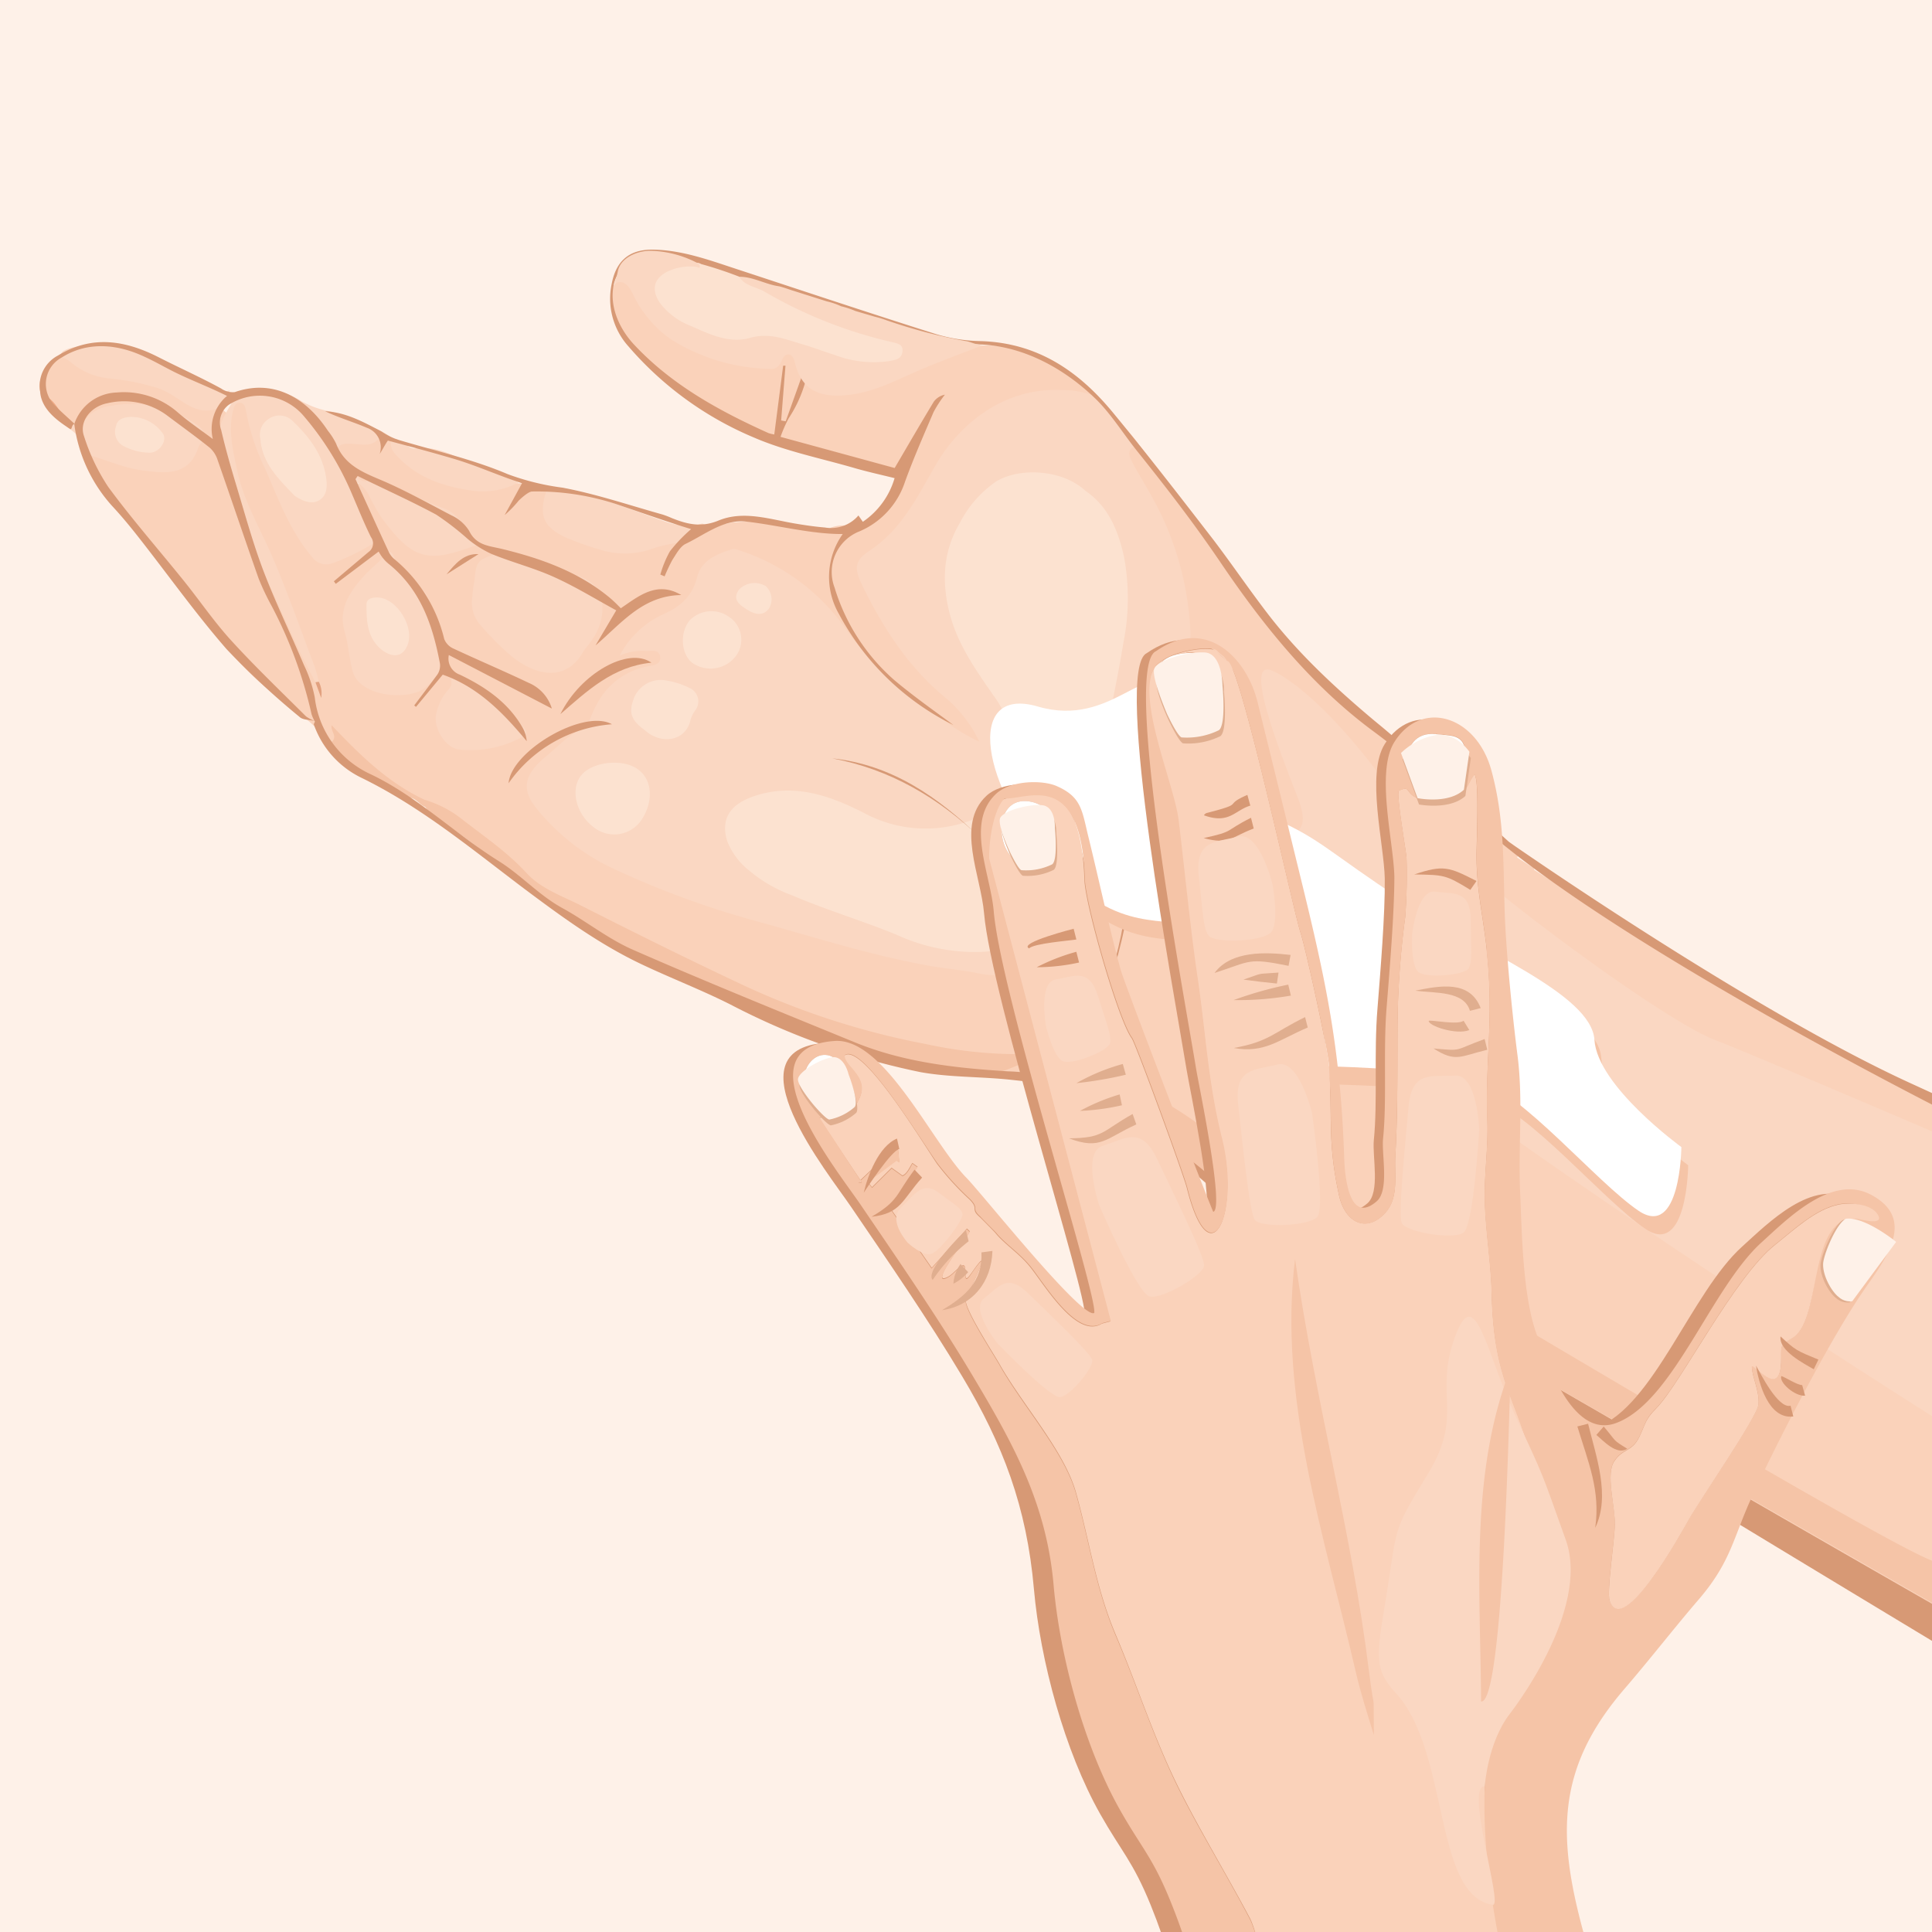 <svg id="Слой_1" data-name="Слой 1" xmlns="http://www.w3.org/2000/svg" xmlns:xlink="http://www.w3.org/1999/xlink" viewBox="0 0 250 250"><defs><style>.cls-1{fill:none;}.cls-14,.cls-2{fill:#fef1e8;}.cls-3{clip-path:url(#clip-path);}.cls-4{fill:#fad2ba;}.cls-10,.cls-11,.cls-12,.cls-13,.cls-14,.cls-4,.cls-5,.cls-6,.cls-7,.cls-8,.cls-9{fill-rule:evenodd;}.cls-5{fill:#fad7c2;}.cls-6{fill:#f5c4a7;}.cls-7{fill:#eea984;}.cls-8{fill:#e2a17f;}.cls-9{fill:#fce2d0;}.cls-10{fill:#d79975;}.cls-11{fill:#fff;}.cls-12{fill:#fffffe;}.cls-13{fill:#e0ae8f;}</style><clipPath id="clip-path"><rect class="cls-1" width="250" height="250"/></clipPath></defs><title>Молочко от комаров, 35 мл - 21029-2</title><rect class="cls-2" width="250" height="250"/><g class="cls-3"><path class="cls-4" d="M158.84,149.12a58.74,58.74,0,0,0-11.09-7.73,19.93,19.93,0,0,0-5.62-1.84c-1-.22-1.7.61-2.56.93-.5.19-1.13-.34-1.61-.32a56.76,56.76,0,0,1-8.51-1.09c-.43-.7.22-.82.6-1,.85-.45,1.79-.71,2.9-1.25a64.26,64.26,0,0,1-10.73-.91,93.73,93.73,0,0,1-23.17-6.72c-9.74-4.17-19.18-9-28.53-14a25.35,25.35,0,0,1-4.58-3.72c-3.42-3-6.85-6-11.22-7.66-4.48-2-7.83-5.4-11.25-8.6-.06.25.41,1.12-.71.91a31.89,31.89,0,0,0-5.59-5A43.28,43.28,0,0,1,27,80.87a19,19,0,0,1-3-4.14c-.93-1.28-2-2.45-2.9-3.74v0c-2.54-2.57-4-6-6.59-8.48a9.73,9.73,0,0,1-3.08-4.72c-.07-.29-.23-.57-.11-.88.56-.64,1.13-.16,1.66,0a24.46,24.46,0,0,0,8,1.72,4.91,4.91,0,0,0,4.92-4c.12-.66-.27-1-.73-1.37-3.44-2.61-7.32-2.92-11.4-2.23a4.94,4.94,0,0,0-2.11,1.14,2.68,2.68,0,0,1-2.79.72,1,1,0,0,1-.32-.32c-1.18-.93-1.74-2.42-3-3.28a2.19,2.19,0,0,1,0-2.68,7.87,7.87,0,0,1,2-2.59l0,0A3.58,3.58,0,0,1,8,46a1.77,1.77,0,0,1,1.25.49,10.4,10.4,0,0,0,5.85,2.26,37.34,37.34,0,0,1,8,1.84c1.75.6,6.78,2.41,6.36,3.31a4.45,4.45,0,0,0-.16,3.8c1.07,2.59,1.31,5.38,2.11,8,.37,1.2.71,2.4,1.18,3.58,2.38,6,5.37,11.77,8,17.67a6.77,6.77,0,0,1,.36,1.16,8.9,8.9,0,0,1,.47,1.36A6.63,6.63,0,0,0,41,88.14,182.48,182.48,0,0,0,34.33,71c-1.58-3.63-3.43-7.11-4.24-11-.25-1.25-.41-2.51-.54-3.77a7.89,7.89,0,0,1,.22-2.86c.19-.71.4-1.48,1.27-1.49s1.06.75,1.18,1.39A39.12,39.12,0,0,0,35.29,62c1.46,3.27,2.72,6.67,5.11,9.46a2.35,2.35,0,0,0,2.91.88,25.86,25.86,0,0,0,4.11-2c.73-.41.84-.86.39-1.6a12.44,12.44,0,0,1-1.76-5c-.06-.45-.1-1,.38-1.22s.92.23,1.23.63a9.49,9.49,0,0,1,.92,1.57,18,18,0,0,0,3.06,4.33,6.94,6.94,0,0,0,8.88,1.43c.77-.41.33-.69.09-1.16-1.43-2.7-4.08-3.63-6.67-4.63a19.71,19.71,0,0,1-4.3-1.91.87.87,0,0,0-.7-.24c-2.39.61-3.53-1.36-5.06-2.48a1.67,1.67,0,0,1-.55-1.93A1.57,1.57,0,0,1,45,57.07a8.22,8.22,0,0,0,4.14-.64,1.25,1.25,0,0,1,1.59.57A5.61,5.61,0,0,0,53,60c3.91,2.66,8.1,4,12.85,2.7a3.39,3.39,0,0,1,1.34-.16l.7,0a10,10,0,0,0,2.84.79c.46.58.08,1.17,0,1.75-.25,1.88.28,3.06,2,3.8,3,1.29,6,2.74,9.47,2.22,2.26-.34,8.34-3.66,8.8-3.31a1.69,1.69,0,0,0,1.8.18l1.28-.22a3.91,3.91,0,0,1,1.22-.17c2.83-.34,5.55.32,8.26.94.29.07.59.12.88.17,1,0,2.09.63,3-.39A4.84,4.84,0,0,1,109.5,68a4.13,4.13,0,0,0,1.74-.23l.39-.07c1-.13,1.11-1.3,2-1.56h0A6.23,6.23,0,0,0,116,63.54c.52-1.26.26-1.9-1-2.2-.57-.14-.93-.61-1.49-.69C109,59.17,104.38,58.1,100,56.36c-.51-.2-1-.33-1.56-.49s-.82-.7-1.4-.71A7.35,7.35,0,0,1,94.51,54c-.59,0-.84-.68-1.42-.7h0C92,53.08,91.48,52,90.44,51.69l-.06-.09-.11,0a14.4,14.4,0,0,1-3.91-2.94l-.42-.32c-1.3-1.48-3.3-2.2-4.33-4-1.7-1.63-3.36-5.37-2.15-7.48.92-1.22,2-.19,2.44.55a23.06,23.06,0,0,0,3.8,5.09,12.39,12.39,0,0,0,3.52,2.33,25.77,25.77,0,0,0,10.1,2.52,1.59,1.59,0,0,0,1.51-.76c1.09-1.44,1.63-1.35,2.39.32.08.18,0,0,0,.14,1,3.19,2.93,4,6.4,3.69s6.52-2.1,9.7-3.39a37.13,37.13,0,0,1,7.73-2.64,14.67,14.67,0,0,1,4.88.6,11.66,11.66,0,0,1,1.83.64A16.93,16.93,0,0,0,137,47.2c1.28.83,5.39,4.87,4.87,4.67-6.53-2.58-12.48-.19-17.23,4.34a20.87,20.87,0,0,0-4.89,7.08A18.59,18.59,0,0,1,113.48,71c-2.51,1.9-2.62,2.55-1.2,5.38,2.62,5.2,5.79,10,10.39,13.7a19.83,19.83,0,0,1,3.87,4.86c.24.36.6.84.19,1.23s-.75,0-1.1-.22a85.75,85.75,0,0,1-7.43-5.25c-4.67-3.26-7.91-7.81-11.56-12a24.74,24.74,0,0,0-11-6.86,4.23,4.23,0,0,0-4.82,2.61c-1,3.08-3,4.71-5.75,6a10.27,10.27,0,0,0-4,3.71,9.2,9.2,0,0,1,3.26-.18c.62.09,1.21.27,1.34,1s-.39,1.09-1,1.38a6,6,0,0,1-1.56.58c-3.16.66-4.93,2.86-6.17,5.59a6,6,0,0,1-2.45,2.78,28,28,0,0,0-5.08,4.33,2.93,2.93,0,0,0-.56,3.26,6.91,6.91,0,0,0,1.47,2.29,31.69,31.69,0,0,0,10.68,7.63c8.1,3.61,16.59,6,25.1,8.32A138.31,138.31,0,0,0,120,124.48c2.49.42,5,.75,7.5,1.21,4.14.75,8.69-1.77,10.77-5.64a50.84,50.84,0,0,0,5.37-18.58c.65-5.62,2.54-10.55,7.4-13.88a5.48,5.48,0,0,0,2.5-4.29,20.55,20.55,0,0,0-.29-6.36,46.11,46.11,0,0,0-6.29-15.57,4.89,4.89,0,0,1-1-2.5c0-1.13.62-1.62,1.55-1.18.94,1.23,1.88,2.47,2.83,3.7.27.51.78.88.84,1.5a4.71,4.71,0,0,0,1.66,2.29,15.67,15.67,0,0,1,1.64,2,12.19,12.19,0,0,0,2.31,2.9c.39.65,1.09,1.09,1.31,1.87a38.64,38.64,0,0,0,4,5.2,6.45,6.45,0,0,1,1.16,1.63v0a12.53,12.53,0,0,1,1.12,1.58,4.24,4.24,0,0,0,1.3,1.77c.34.56.91,1,1.06,1.65,0,.4.33.53.58.73.15.5.73.59,1,1a2.17,2.17,0,0,1,.41.38c.8.59,1.43,1.37,2.18,2a.94.94,0,0,0,.12.22l.17-.18a27.1,27.1,0,0,1,3.59,2.9.5.5,0,0,0,.23.18c1.49,1.55,3.47,2.51,4.93,4.1h0c.7,1.06,2.07,1.37,2.74,2.46v0c1.16,1.28,12.92,11.89,13.93,12.41h0a1.08,1.08,0,0,1-.07.47l-.24.52c.91.57,2.1,1.32,2.16,1.37l.07.24c5.2,3.24,15.78,9.75,16.06,10l0,.14c14.33,8.68,35.18,20.77,49.36,26.58,23.51,9.65,23.34,10.38,23.34,10.38l-25.1,45.65-2.56,7.56s-90.17-49.47-98.39-56.3c-2.2-1.83-2.71-4.5-2.27-7.43Zm13.28-24.29s0-.08,0-.11l-.12.07Z"/><path class="cls-5" d="M147.41,57.69c-1.21.13-1.6.74-1,1.9.79,1.58,1.77,3.06,2.61,4.62a39.25,39.25,0,0,1,5,17.15,7.64,7.64,0,0,1-3.5,7.17c-4.35,3-6,7.6-6.51,12.65a52.61,52.61,0,0,1-5.59,19.39,11,11,0,0,1-11.6,5.43c-2.13-.47-4.29-.63-6.43-1-7.69-1.37-15.11-3.76-22.62-5.83a115.64,115.64,0,0,1-18.89-7,27.92,27.92,0,0,1-9.3-7.37c-2.2-2.61-1.84-4.56,1.17-7,1.44-1.18,2.68-2.63,4.46-3.36A2.38,2.38,0,0,0,76.36,93a18.82,18.82,0,0,1,1.11-2.31,9.34,9.34,0,0,1,6.22-4.44c.7-.17,1.87-.17,1.73-1.27s-1.3-.67-2-.76a6.93,6.93,0,0,0-3.24.63,11.94,11.94,0,0,1,5.55-5.32c2.27-1,3.84-2.32,4.49-4.87.55-2.17,2.57-3,4.56-3.6a1.39,1.39,0,0,1,.87.15A27,27,0,0,1,109.17,81a35.38,35.38,0,0,0,7,7.53c3.39,2.58,6.49,5.58,10.56,7.44a17.3,17.3,0,0,0-4.06-5.42c-5-4-8.33-9.16-11.08-14.78-1.12-2.3-1-3.25,1-4.56,4-2.67,6-6.69,8.31-10.73,3.14-5.6,9-10.38,16.5-10a10.86,10.86,0,0,1,4.14.74C141.87,51.45,147.46,57.14,147.41,57.69Z"/><path class="cls-5" d="M40.82,88.28c-2.38-4.41-4.32-9-6.41-13.57A45.58,45.58,0,0,1,30.78,65c-.52-2.49-.85-5.13-2-7.53-1-2,.3-3.73,1.25-5.41a3.06,3.06,0,0,0,.38-1c.25-.15.47-.38.79-.37a9.92,9.92,0,0,1,7.88,1.26,11.68,11.68,0,0,0,3.84,1.32l3,1.06a20.53,20.53,0,0,1,2.32,1h0A8.81,8.81,0,0,1,51,56.89c.06.42-.11.43-.4.24a1.43,1.43,0,0,0-2,0c-.83.64-2,.37-3,.3-.77,0-1.6-.15-2,.71s.21,1.6,1,2.14a5.93,5.93,0,0,1,1.73,1.46,1.08,1.08,0,0,0,1,.53c2-.7,3.3,1,4.94,1.48s3.36,1.4,5.07,2c2.17.71,2.75,2.81,4.12,4.19.63.64-.17.73-.52.85-5.78,2.12-7.73,1.45-11.63-3.89a27.18,27.18,0,0,1-1.49-2.64,4.27,4.27,0,0,0-1.54-1.8,11.13,11.13,0,0,0,1.9,6.23c.68,1,.57,1.42-.49,2a29.08,29.08,0,0,1-4.66,2.19A2.26,2.26,0,0,1,40.33,72c-2.88-3.4-4.33-7.51-6.08-11.48a28.33,28.33,0,0,1-2.41-7.32c-.06-.45-.23-1.12-.85-1.08s-.74.61-.86,1.12c-.58,2.56,0,5,.53,7.51C31.45,64.59,33.45,68,35,71.5c2.13,4.85,3.86,9.87,5.74,14.82a15.62,15.62,0,0,1,.5,1.9C41.14,88.48,41,88.57,40.82,88.28Z"/><path class="cls-6" d="M54.91,103.48a14.43,14.43,0,0,1,4.57,2.29c3,2.36,6.1,4.41,8.69,7.24,1.85,2,4.57,2.93,7,4.16,6.69,3.39,13.41,6.73,20.2,9.93a100.09,100.09,0,0,0,24.44,8,56.48,56.48,0,0,0,13.11,1.3,6.22,6.22,0,0,1,1.22.22,28,28,0,0,1-4,1.85c-.29.15-.77.06-.66.62h-1.09a6.64,6.64,0,0,1-1.33-.25l-4.19-.51a3.86,3.86,0,0,1-1.38-.28l-2-.31a14.37,14.37,0,0,1-2.67-.54l-3.31-.6c-.56-.06-1.07-.35-1.62-.45l-.64-.1c-.55-.08-1-.35-1.6-.45h0a10.14,10.14,0,0,1-1.63-.47l-1.79-.55a31.47,31.47,0,0,1-5.3-2.11h0c-.6,0-.84-.68-1.42-.68h0a33,33,0,0,1-5.78-3.37,5.17,5.17,0,0,0-2-1c-2.49-.27-4.6-1.59-6.85-2.52-.61,0-.86-.68-1.45-.71l-.09-.09-.12-.05c-.58,0-.82-.69-1.4-.68h0c-.6,0-.84-.68-1.41-.69h0c-.8,0-1.14-.94-1.91-1h0A93,93,0,0,1,67.8,114.9,61.73,61.73,0,0,0,56.56,106c-.38-.22-.82-.37-1-.86v0c-.06-.28-.33-.4-.46-.63S54.45,103.94,54.91,103.48Z"/><path class="cls-5" d="M91.49,68.72c-1.47,1.35-4.85,1.53-6.85,2.2a10.59,10.59,0,0,1-7.11.17,35.21,35.21,0,0,1-4.67-1.7c-2.4-1.25-3-2.51-2.4-5.09.07-.29.27-.55.14-.87.4-.57,1-.4,1.5-.34,2.4-.05,13,4.17,14.68,4.62C87.55,68,90.88,68,91.49,68.72Z"/><path class="cls-5" d="M8.66,54.53a2.33,2.33,0,0,0,2.75-.67,5.26,5.26,0,0,1,3.1-1.37,14.59,14.59,0,0,1,10.9,2.42c1.06.76,1.43,1.54.48,2.61a.83.83,0,0,0-.18.25c-1.22,3.87-4.26,3.5-7.28,3.1-2.41-.31-4.62-1.34-6.95-2-.42-.07-.36-.5-.55-.75a2.45,2.45,0,0,1-.58-1.25A4.11,4.11,0,0,0,9,55.5C8.73,55.29,8.3,55.05,8.66,54.53Z"/><path class="cls-5" d="M28.39,52.78c-3.48,1.37-5-1.71-8.29-2.66A31.27,31.27,0,0,0,14.45,49a9,9,0,0,1-5.24-2.09,3.33,3.33,0,0,0-1.47-.75,1.29,1.29,0,0,1,.44-.73c2.65-1.54,9.23-.15,9.23-.15,3.82,1.32,10.66,6.26,12.27,5.23C29.94,50.5,28.37,52.49,28.39,52.78Z"/><path class="cls-5" d="M50.59,57.13,51,57c0-.11,0-.17,0-.19a.17.17,0,0,1,.13,0h0c.61,0,.87.68,1.45.72a1.52,1.52,0,0,0,1.24.49c3.21-.41,5.74,1.55,8.58,2.42a46.18,46.18,0,0,1,4.7,2,9.93,9.93,0,0,1-6.32,1c-3.66-.54-7.12-1.79-9.69-4.75A1.91,1.91,0,0,1,50.59,57.13Z"/><path class="cls-6" d="M54.91,103.48c.12.35.24.69.37,1-.87-.14-1.28-1.08-2.14-1.24h0c-.71,0-1-.82-1.67-.86l-1.57-.4c-.54-.23-1.11-.4-1.63-.66a14.4,14.4,0,0,1-5.5-4.86.39.39,0,0,1,.15-.47c.82-.69-.19-1.41,0-2.14C46.52,97.64,50.16,101.25,54.91,103.48Z"/><path class="cls-5" d="M75.53,84.23c-2.44,4.43-6.78,3-9.84.25a38.93,38.93,0,0,1-3.48-3.55,4.35,4.35,0,0,1-1.12-3.48c.07-.6.09-1.22.22-1.81.25-1.16,0-2.67,1.19-3.31a6.32,6.32,0,0,1,4.7-.49,66.84,66.84,0,0,1,6.41,2.27,4.49,4.49,0,0,0,.56.24c1.9.5,3.44,1.38,3.75,3.55a7.07,7.07,0,0,1-1.29,4.86C76.3,83.28,75.9,83.74,75.53,84.23Z"/><path class="cls-5" d="M47,88.71a3.38,3.38,0,0,1-1.48-2.32c-.35-1.52-.48-3.1-.91-4.6-.88-3,.63-5.18,2.45-7.22.89-1,2-1.77,2.86-2.88.53-.71,1,.09,1.12.51.37,1.86,1.52,2.85,3.14,3.77,1.31.74,1.61,2.49,1.9,4a4.49,4.49,0,0,0,.81,2.26c1.09,1.16.68,2.59.89,3.9a.62.62,0,0,1-.2.52c-1.15.53-1.7,1.71-2.67,2.43C53.09,90.38,49,90.22,47,88.71Z"/><path class="cls-6" d="M159.55,149.31s79.06,47.68,89.94,52.43,12.57,3.55,12.57,3.55l-2.56,7.56-98.1-56.3-1.85-7.24Zm1.56,7.24h.57l6.39.79.51-.53-.16-.08a8.71,8.71,0,0,1-2.29-1.45q-3.28-3-6.58-6h0l-3.26-2.91a47.64,47.64,0,0,0-4.73-3.24,25.24,25.24,0,0,0-9.06-4,3.41,3.41,0,0,0-3.35.79,32.75,32.75,0,0,1,2.72,2.41c1.1,1.2,2.81,1.09,4,2,2.64,1.94,5.28,3.89,7.78,6,2.26,1.94,4.38,4,6.7,5.9A1.09,1.09,0,0,1,161.11,156.55Z"/><path class="cls-5" d="M63.09,90.2A33.65,33.65,0,0,1,67.64,94c.55.55.69,1-.12,1.39A14,14,0,0,1,59.46,97c-1.84-.19-3.46-2.86-3-4.68a6.79,6.79,0,0,1,1.35-2.84c.27-.3.63-.7.61-1-.15-2.06.71-1.18,1.52-.57Z"/><path class="cls-7" d="M8.67,54.54c-1-1.06-2.57-1.62-2.81-3.31C7.26,51.94,7.75,53.42,8.67,54.54Z"/><path class="cls-8" d="M40.82,88.28l.43-.06a3.25,3.25,0,0,1,.31,2.09Z"/><path class="cls-9" d="M140.45,63.51c3,2.05,4.24,5.15,5,8.55a29.5,29.5,0,0,1-.09,11.16,189.72,189.72,0,0,1-5.59,23.93,68.85,68.85,0,0,1-4.78,11.43c-1.6,3.1-4.46,4.39-7.87,4.59a24.18,24.18,0,0,1-11-2.17c-4.46-1.84-9.13-3.22-13.59-5.13a18.51,18.51,0,0,1-5.61-3.24,9,9,0,0,1-2.83-3.82c-.93-3.11.59-5.11,4.59-6.11,4.71-1.17,9,.4,13.11,2.49a16.75,16.75,0,0,0,13.53,1.08c3.14-1.13,5-3.93,5.51-7.39A11.89,11.89,0,0,0,128.56,90c-2.31-3.32-4.65-6.63-5.68-10.64s-.89-7.94,1.32-11.69a14.63,14.63,0,0,1,4.6-5.3C131.83,60.43,137.47,60.72,140.45,63.51Z"/><path class="cls-9" d="M76.77,107c-2.24-1.71-3-4.86-1.57-6.66s5.43-2.23,7.39-.76,1.91,4.35.36,6.6A4.25,4.25,0,0,1,76.77,107Z"/><path class="cls-9" d="M83.25,94.34c-1.56-1.17-1.88-2.11-1.3-3.78A3.74,3.74,0,0,1,85.84,88a10.5,10.5,0,0,1,3.34,1,1.9,1.9,0,0,1,.8,2.9,3.89,3.89,0,0,0-.61,1.2c-.57,2.69-3.45,3.23-5.52,1.72Z"/><path class="cls-9" d="M94.33,79.82A3.54,3.54,0,0,1,95.14,85a4.13,4.13,0,0,1-5.56.77c-1.46-1.13-1.64-3.9-.35-5.48A3.91,3.91,0,0,1,94.33,79.82Z"/><path class="cls-9" d="M96.21,78.57c-.86-.56-1.34-1.27-.55-2.31a2.81,2.81,0,0,1,3.42-.42,2.31,2.31,0,0,1,.46,2.84C98.82,79.72,97.74,79.7,96.21,78.57Z"/><path class="cls-9" d="M38.14,64.17c-2-2.11-4.21-4.14-4.45-7.4a2.39,2.39,0,0,1,1-2.51,2.43,2.43,0,0,1,3,.05c2.28,2.13,4.18,4.55,4.55,7.81.11,1,0,2.12-1,2.65S39.15,64.82,38.14,64.17Z"/><path class="cls-9" d="M15.81,57.62A2.08,2.08,0,0,1,15,55.2c.17-1,1-1.18,1.83-1.25A5,5,0,0,1,21,56c.75.86-.29,2.57-1.62,2.58A7.38,7.38,0,0,1,15.81,57.62Z"/><path class="cls-9" d="M49.42,84.11c-1.91-1.54-2-3.71-2-5.89,0-.73.7-.91,1.36-.91,2.59,0,5,4,3.89,6.31C52.05,85,50.82,85.15,49.42,84.11Z"/><path class="cls-10" d="M141.5,142.56c-3.18-2.07-7-2.43-10.63-2.83-3.92-.43-7.93-.3-11.78-1A94.12,94.12,0,0,1,94.55,130c-3.74-1.89-7.68-3.4-11.48-5.2-5.61-2.65-10.55-6.29-15.5-10-6.69-5.06-13.21-10.46-20.85-14.18a12.1,12.1,0,0,1-6.11-6.87c0-.09.09-.25.14-.38a4.41,4.41,0,0,1-.43-.94,56.64,56.64,0,0,0-5.16-14,33,33,0,0,1-1.69-3.56c-1.8-5.1-3.52-10.23-5.31-15.34a3.59,3.59,0,0,0-1-1.58c-1.82-1.46-3.72-2.82-5.58-4.22a9.37,9.37,0,0,0-7.65-1.56c-2.2.41-3.73,2.4-3.06,4.26A26.11,26.11,0,0,0,14,63c3.08,4.19,6.53,8.11,9.79,12.16,2.06,2.56,3.91,5.29,6.12,7.71,3.1,3.4,6.43,6.58,9.69,9.83a4.49,4.49,0,0,0,1.15.6c-.69-.17-1.57-.12-2-.54A103,103,0,0,1,29.32,84c-4-4.59-7.55-9.59-11.32-14.39-1.12-1.43-2.28-2.84-3.52-4.17A19.61,19.61,0,0,1,9.61,54.87a6,6,0,0,1,5.48-4.08A10.59,10.59,0,0,1,23,53.36c1.35,1.18,2.85,2.18,4.54,3.45a5.61,5.61,0,0,1,1.83-5.58c-2.19-1.1-4.74-2.06-6.86-3.12-1.63-.82-2.85-1.56-4.52-2.26-3.27-1.37-6.89-1.57-10,.41a3.89,3.89,0,0,0-.76,6.33c.78.79,1.63,1.52,2.44,2.28-.43,0-.32.81-.61.63-1.73-1.11-3.72-2.58-3.87-4.85A4.42,4.42,0,0,1,7.51,46c4.45-2.72,8.81-1.93,13.1.27,2.71,1.38,5.31,2.53,8,4a2.63,2.63,0,0,0,1.77.47c5-1.74,9.22.71,12.05,5a9,9,0,0,1,1.06,1.66c1.05,2.74,3.4,3.7,5.87,4.74,3.11,1.33,6.09,3,9.08,4.56a5.28,5.28,0,0,1,2.27,2c.92,1.89,2.58,1.93,4.24,2.33,5,1.22,9.81,2.91,13.87,6.25.5.41,1,.9,1.51,1.43C82.63,77.15,85,75.12,88.16,77c-5,.06-7.73,3.65-11.1,6.52l2.68-4.54c-2.7-1.47-5.32-3.09-8.11-4.34-2.62-1.18-5.44-1.89-8.12-3a14.08,14.08,0,0,1-3-1.91,35.64,35.64,0,0,0-4.07-3.14c-3.31-1.78-6.76-3.32-10.16-5L46,62c1.44,3.16,2.87,6.32,4.33,9.47a2.73,2.73,0,0,0,.76.93,19.23,19.23,0,0,1,6.39,10.28,2.24,2.24,0,0,0,1.12,1.21c3.25,1.52,6.56,2.92,9.81,4.47a5.26,5.26,0,0,1,3,3.33L58.08,84.76A2.2,2.2,0,0,0,59.5,87.3c3.29,1.57,6.25,3.59,8.12,6.85a4.33,4.33,0,0,1,.54,1.76c-3-3.61-6.26-7-10.87-8.61l-3.46,4.17-.23-.19c1-1.33,2-2.63,3-4a2.09,2.09,0,0,0,.33-1.41c-.94-5-2.52-9.61-6.67-12.93a5,5,0,0,1-.83-.88,5.65,5.65,0,0,1-.43-.69l-5.55,4.18-.25-.33c1.5-1.26,3-2.54,4.49-3.79A1.36,1.36,0,0,0,48,69.5c-.9-1.82-1.65-3.7-2.45-5.56a38.53,38.53,0,0,0-6.37-10.25,7.45,7.45,0,0,0-9.56-1.32,2.86,2.86,0,0,0-1,3.27c.57,2.46,1.27,4.89,2,7.31,1.11,3.68,2.13,7.41,3.5,11,1.57,4.11,3.5,8.08,5.22,12.13a17,17,0,0,1,1.39,4.16,12.54,12.54,0,0,0,7.35,10c6.06,2.93,10.84,7.68,16.45,11.18,2.94,1.84,5.22,4.43,8.25,6.09s5.93,4,9.15,5.4c9.46,4.15,19,8,28.59,11.93,6.37,2.62,13.09,3.37,19.9,3.79a26.63,26.63,0,0,1,14.62,4.91c4.39,3.25,9,6.17,13,9.95,1.15,1.09,2.37,2.1,3.62,3.09,0,0,91.59,53,97.82,56.31a13.48,13.48,0,0,1-1.34,4.34s-94.9-57.06-98.4-60.62c-6.1-6.21-11.27-9.46-18.26-14Zm53.72-33.64-2.63-2.43c-4.49-4.09-8.85-8.34-13.52-12.21C173.59,89.74,168.32,85,164,79.36c-2.4-3.13-4.62-6.4-7-9.53-4.27-5.52-8.54-11.06-13-16.46s-9.79-9-17.07-9.23a21.23,21.23,0,0,1-5.82-.91c-8.64-2.73-17.23-5.6-25.84-8.43-3.56-1.17-7.09-2.47-10.9-2.5-3,0-4.66,1.51-5.22,4.44a9.23,9.23,0,0,0,2.16,8.07A43.72,43.72,0,0,0,97.52,56.6c4.18,1.81,8.76,2.71,13.17,4,1.65.47,3.32.84,5.07,1.27a10.33,10.33,0,0,1-4.11,5.65l-.57-.82a4.65,4.65,0,0,1-4.32,1.56c-1.31-.11-2.62-.3-3.91-.52-3.29-.56-6.66-1.71-9.88-.38-2.25.93-4.08.47-6.06-.33a12.17,12.17,0,0,0-1.14-.44c-4.33-1.21-8.61-2.67-13-3.49a32.15,32.15,0,0,1-7.11-1.76c-4.49-1.91-9.35-3-14-4.39a8.31,8.31,0,0,1-2.28-1.11c-2.61-1.38-4.67-2.47-7.31-2.63,1.77.85,3.62,1.38,5.42,2.15a2.67,2.67,0,0,1,1.64,3.38c.26-.36.76-1.33,1.06-1.73,2.94.79,5.77,1.54,8.63,2.39s5.71,2.15,8.73,3.13l-2.25,4.12a13.63,13.63,0,0,0,1.8-1.85c.34-.34,1.29-1.2,1.75-1.2a33,33,0,0,1,10.7,1.57c3.34,1.12,6.35,2.21,9.88,3.3a19.79,19.79,0,0,0-2.75,2.88,13.71,13.71,0,0,0-1.23,3l.55.23A22.72,22.72,0,0,1,87,72.46c.49-.75,1-1.72,1.69-2.07,2.5-1.19,4.94-3.22,7.84-2.9,4,.44,8.47,1.65,12.52,1.61a9.6,9.6,0,0,0-.53,10.28,33.84,33.84,0,0,0,14.85,14.44c-1.83-1.38-4.84-3.46-7.63-5.8a25.85,25.85,0,0,1-7.75-12,5.65,5.65,0,0,1,3.27-7.28,10.54,10.54,0,0,0,5.85-6.41c1.09-3,2.4-6,3.69-9a15.32,15.32,0,0,1,1.47-2.26,2.34,2.34,0,0,0-1.44.91c-1.69,2.79-3.32,5.61-5.06,8.58L101,56.53a17.72,17.72,0,0,1,1.05-2.4,16.71,16.71,0,0,0,2.76-8.39l-3.14,8.78-.59-.11c.19-2.36.37-4.73.56-7.09l-.3,0c-.38,2.95-.76,5.9-1.15,8.9a5.2,5.2,0,0,1-.73-.17C93,53.14,86.87,49.77,82,44.54c-1.85-2-3.18-4.89-2.58-7.7.49-2.27,2.35-3.23,4.7-3.18a14.77,14.77,0,0,1,4.21.5c7.6,2.47,15.16,5.07,22.74,7.6a51.2,51.2,0,0,0,15.33,2.8c5.9.1,11.29,3.11,15.32,7,2,1.93,3.57,4.48,5.33,6.69,4,5,7.53,9.56,11.09,14.83C163.71,81.28,170,89,178,94.84a120.41,120.41,0,0,1,14.25,12.54c23.07,20.24,93.74,54.27,94.94,52.26l.56-.95s-19.63-8.94-40.65-18.58S195.22,108.92,195.22,108.92Z"/><path class="cls-10" d="M72.51,92.41c2.61-5.28,8.8-8.76,11.78-6.66C79.32,86.24,76,89.38,72.51,92.41Z"/><path class="cls-10" d="M79.19,93.72a17.92,17.92,0,0,0-13.38,7.63C66.13,97.19,75.52,91.67,79.19,93.72Z"/><path class="cls-10" d="M142.1,130.19c3.71-7.93,4.12-16.46,4.61-25.25C148,109.47,145,126,142.1,130.19Z"/><path class="cls-10" d="M107.68,98.13c7.8.83,13.76,5.06,19.19,10.29C121.42,103.22,115.17,99.53,107.68,98.13Z"/><path class="cls-10" d="M61.92,71.7l-4.14,2.62C58.88,73,60,71.6,61.92,71.7Z"/><path class="cls-5" d="M127.1,44.69c-3,1.2-6.13,2.3-9.12,3.65-2.64,1.18-5.23,2.43-8.14,2.76-3.1.34-5.94-.13-6.94-4-.12-.46-.27-1.13-.77-1.22-.66-.12-.88.63-1.12,1.06a1.32,1.32,0,0,1-1.42.79,24.91,24.91,0,0,1-12.77-3.82,15.07,15.07,0,0,1-5-6c-.32-.62-1.09-2-2.33-1.13.15-.63.33-1,.45-1.64.33-1.74,2.4-2.68,4.22-2.69A13.81,13.81,0,0,1,90.18,34c.34,0,.65.17.65.49s-.41.38-.69.39a10,10,0,0,0-2.72.28c-2.4.67-3.07,2.69-1.22,4.32,3.32,2.92,7.18,4.58,11.73,3.71a7.27,7.27,0,0,1,3.56.2c2.82.83,5.57,1.9,8.42,2.65a10.88,10.88,0,0,0,4.81.29c.58-.11,1.38-.1,1.4-.89s-.72-.78-1.23-.9a76.67,76.67,0,0,1-13.58-4.9c-1.85-.81-3.42-2.16-5.32-2.91-.33-.12-.75-.42-.34-.92,1.83,0,3.42,1,5.18,1.24.55.14,1.08.33,1.62.51L107,39a9.08,9.08,0,0,1,1.84.63h0a10.73,10.73,0,0,1,1.84.61l2.48.73a15.34,15.34,0,0,1,1.63.5,67.91,67.91,0,0,0,10.1,2.65c.56.06,1.06.35,1.61.43Z"/><path class="cls-9" d="M95.65,35.8c.76,1.26,2.26,1.3,3.38,2a58.76,58.76,0,0,0,16.31,6.45c.64.16,1.57.24,1.44,1.24s-.88,1.06-1.68,1.23a14.16,14.16,0,0,1-7.15-.81c-1.44-.46-2.86-1-4.31-1.42-2.14-.64-4.17-1.46-6.58-.77-2.65.76-5.18-.43-7.58-1.51a9.14,9.14,0,0,1-4.08-3c-1.2-1.77-.79-3.28,1.17-4.16a6.85,6.85,0,0,1,3.55-.52c.12,0,.58.35.4-.22,0-.12-.23-.2-.34-.29A50.75,50.75,0,0,1,95.65,35.8Z"/><path class="cls-5" d="M158.69,108.62c6.8-.69,11.76,1,9.21-5.49s-7-18-3.28-16.35,9.92,7.71,15.45,15.66,34.67,29.39,41.7,32.07S286,161.84,286,161.84L268,194.6C265.1,192.65,132.54,111.27,158.69,108.62Z"/><path class="cls-6" d="M170.83,140.28s-9.75-15.38-14.63-17.63-10.09,1.07-19.13-8.49-11.58-23.24-1.87-20.38S149.45,87,152.83,91.9s6.64,13.56,12.88,16.34,7,4.29,16.74,10.66,24.38,12,24.75,18,11.25,13.88,11.25,13.88-.09,11.93-5.55,8.23-15-15.24-20.7-16.86S170.83,140.28,170.83,140.28Z"/><path class="cls-11" d="M169.94,137.93s-9.75-15.37-14.62-17.62-10.09,1.06-19.13-8.5-11.58-23.23-1.87-20.38,14.25-6.75,17.62-1.87,6.64,13.56,12.89,16.34,7,4.28,16.74,10.66,24.37,12,24.75,18,11.25,13.87,11.25,13.87-.1,11.94-5.56,8.23-15-15.24-20.69-16.85S169.94,137.93,169.94,137.93Z"/><path class="cls-10" d="M155.8,157.11c1.48-.45-1.9-16.5-2.24-18.6-1.52-9.34-9.56-52-5.16-54,6.48-4.51,11.71.87,13.12,6.57q2.52,10.18,5,20.38c3.57,14.51,5.73,23.64,6.22,38.65.07,2.21.59,8.69,4.19,5.61,1.69-1.44.64-6.06.84-8.15.51-5.05,0-11.34.47-17,.38-4.86,1-12.19.95-16.88-.09-4.51-2.45-13.51,0-17.42,3.5-5.6,10.63-3.43,12.57,3.72,1.71,6.33,1.49,11.93,1.7,18.38.17,5,1,13.39,1.66,18.5.75,5.88.07,11.75.33,17.54.24,5.45-1,13.91.89,18.93,1.54,4.16,4.76,13.37,10.22,11.38,7.41-2.69,12.28-17.46,18.87-23.41,3.43-3.1,9.08-8.85,14.17-6.13,6.23,3.33,1.35,8.91-1.25,12.77-4.31,6.41-10.85,19.08-14.17,26.26-2.43,5.27-2.68,8.41-6.9,13.33-3.27,3.81-6.33,7.76-9.58,11.54-8.79,10.2-8.77,18.92-5.35,31.52,1.72,6.33,19.26,69.73,21,76.27,3,11.12,6.67,10-5.24,12.92-6.38,1.56-42.75,12.64-46.79,12.15-1.43-.64-16.42-86.83-17.54-90.51-1.59-5.25-2.8-9.78-4.88-14.91-2.31-5.68-3.79-6.93-6.52-11.76-4.61-8.16-7.77-19.84-8.59-29.13-.93-10.63-4-18.71-9.29-27.54-4.35-7.28-9.58-14.88-14.37-21.92-3-4.43-15.92-20.33-3.37-21.22,6.36-.45,12.51,13,17,17.65,2,2,15,18.39,16.58,17.55.51-2.08-12.1-41.35-13-51.95-.41-4.91-3.69-11.45.28-15.2,1.92-1.82,6.11-1.83,7.91-1,3.11,1.38,3.22,3.08,4,6.32,1.46,5.93,2.65,11.58,4.24,17.46C144.65,128.48,155.67,157.06,155.8,157.11Z"/><path class="cls-4" d="M133.49,103.76c-5.38-1.16-4.75,7.87-.75,7.91a4,4,0,0,0,.75-7.91Zm20-19.25c-3.68.31-4.22,2-3.23,5,.86,2.67,1.45,5.35,4.48,4.77,5.3-1,4.55-10.32-1.25-9.82Zm5.28,1c1.5-.59,8.53,32.1,9.5,35.11.75,2.33,3.55,15.23,3.7,17.24.49,6.7-.24,9.78,1.3,16.81.78,3.56,3.58,4.91,6,2.24,1.78-2,1.13-4.92,1.28-7.32.31-5.18.26-10.57.28-15.7a112.46,112.46,0,0,1,1-15.23,72.24,72.24,0,0,0,.17-7.65c-.11-1.21-1.35-8.24-1-8.69,1.62-.76.73.3,2.52,1,1.16.47,1.71.08,3,.24,3.06.36,3.24-2.21,4.27-3.35.66.51.26,9,.27,10.53,0,4.41.83,7.69,1.3,11.94,1,9.1-.18,14,.11,22.26.13,3.76-.45,7.1-.32,10.75.14,3.86.79,7.8.88,11.55.27,12.28,3.55,13.55,5.7,23.81,2.1,10-6.25,28.47-6.6,40.48-.26,8.68,3,16.11,5.1,24.42.69,2.74,20.25,81,19.72,82l-32.47,9.72c-1.51-1.89-19.44-93.16-22.73-99.44-3-5.65-6.65-11.65-9.34-17.11-3.15-6.38-5.21-12.92-8-19.52-2.61-6.13-3.41-12.15-5.17-18.45-1.51-5.42-6.9-11.32-9.93-16.69-.82-1.44-4.5-7.09-4.33-8.26.08-.53,3.84-7.89,1-3.86-1.15,1.65-1,1.22-1.11-.27-.08-1.08-1.36.68-2.15,1.11-2.77,1.52,2.53-5.19,2.77-5.86l-.37-.35-4.55,5.08-5.55-8,3.71-5.09-.67-.48c-.34.51-.7,1.42-1.29,1.62l-1.4-1-2.53,2.51-.57-.71,3.71-2.76.38.24-.15-1.62-.51-.19-4.64,4.39.44,0L106,144.72c1-.66,3.14,1.72,5.16-2.52,1.35-2.84-2-4.18-1.91-5.6,2.3-1.71,10,11.05,12,14a35.24,35.24,0,0,0,4.2,4.61c1.32,1.33,0,1.14,1.38,2.32,0,0,1.91,1.91,2,2.05,1.14,1.4,3,2.58,4.37,4.25,1.78,2.14,6.05,9.53,9.38,7.45l1.1-.29-15.75-59.86c-.34-5.07.53-7.06,2-7.74,3.21-.84,9.93-3.94,10.39,10.45.1,3.23,4.34,18.1,6.12,20.52.51.69,6.75,17.78,7.13,19.36,3,12,6.91,3.34,4.5-6.35-1.82-7.27-2.08-13.46-3.16-20.8-1-6.47-2.61-13.55-3.42-20.12-.58-4.78-4.92-16.83-1.9-20.3,1.66-1.9,7.29-2.69,7.89-1.83A12.79,12.79,0,0,0,158.8,85.56Z"/><path class="cls-6" d="M243.41,161.52c.81-3.48-7.87-3.62-6.82,2,.32,1.71,2.44,4.59,3.53,2.08.28-.64,3.29-4.06,3.29-4.08Zm-3.14-4.22c-6.26-.58-4.53,12.18-7.78,15.37-.87.85-2,.83-2,2.05-.05.93.24,3.66-1.07,3.7-1,0-2.74-2-2.73-1.62,0,1.31,1,3.1.86,4.88-.09,1.52-7.64,12.46-9,14.89-.95,1.7-8.55,15.43-10.26,10.55-.41-1.18.64-7.77.67-9.92,0-2.58-1.2-6.47-.07-8.16s2.3-1.18,3.25-3.17c.84-1.76.71-2.18,2.19-3.68,3.14-3.19,10.1-17,15.38-21.16,2.42-1.91,5.19-4.58,8.24-5.2,1.46-.29,3.75,0,4.61,1.4,1.07,1.67-2,.09-2.27.07ZM107.1,136.54c-3-.55-5.14,5.29.1,6.83,4.49,1.31,3-6.26-.1-6.83ZM185.8,95c-5.38-.65-4.57,8.14.28,7.37,2.92-.47,3.41-1.17,3.57-4,.2-3.51-1.58-3.13-3.85-3.4Zm6.57,27.71c-.47-4.25-1.29-7.53-1.3-11.94,0-1.55.39-10-.27-10.53-1,1.14-1.21,3.71-4.27,3.35-1.31-.16-1.86.23-3-.24-1.79-.72-.9-1.78-2.52-1-.33.45.91,7.48,1,8.69a72.24,72.24,0,0,1-.17,7.65,112.46,112.46,0,0,0-1,15.23c0,5.13,0,10.52-.28,15.7-.15,2.4.5,5.35-1.28,7.32-2.42,2.67-5.22,1.32-6-2.24-1.54-7-.81-10.11-1.3-16.81-.15-2-2.95-14.91-3.7-17.24-1-3-8-35.7-9.5-35.11-.48-.83-.78-.76-1.24-1.29-.6-.86-6.23-.07-7.89,1.83-3,3.47,2.27,15.23,2.86,20,.8,6.57,1.51,14,2.46,20.42,1.08,7.34,1.34,13.53,3.16,20.8,2.41,9.69-1.54,18.35-4.5,6.35-.38-1.58-6.62-18.67-7.13-19.36-1.78-2.42-6-17.29-6.12-20.52-.46-14.39-7.49-10.27-10.39-10.45-1.18,1.11-2,4.55-2,7.74l15.75,59.86-1.1.29c-3.33,2.08-7.6-5.31-9.38-7.45-1.39-1.67-3.23-2.85-4.37-4.25-.12-.14-2-2-2-2.05-1.33-1.18-.06-1-1.38-2.32a35.24,35.24,0,0,1-4.2-4.61c-2.09-2.9-9.75-15.66-12-14-.13,1.42,3.26,2.76,1.91,5.6-2,4.24-4.14,1.86-5.16,2.52l5.47,8.38-.44,0,4.64-4.39.51.19.15,1.62-.38-.24L112.28,153l.57.71,2.53-2.51,1.4,1c.59-.2,1-1.11,1.29-1.62l.67.48L115,156.15l5.55,8,4.55-5.08.37.35c-.24.67-5.54,7.38-2.77,5.86.79-.43,2.07-2.19,2.15-1.11.11,1.49,0,1.92,1.11.27,2.82-4-.94,3.33-1,3.86-.17,1.17,3.51,6.82,4.33,8.26,3,5.37,8.42,11.27,9.93,16.69,1.76,6.3,2.56,12.32,5.17,18.45,2.81,6.6,4.87,13.14,8,19.52,2.69,5.46,6.38,11.46,9.34,17.11,3.29,6.28,22.69,95.85,24.2,97.74l31-8c.53-1-20.62-76.88-21.31-79.62-2.09-8.31-3.77-18.12-3.51-26.8.35-12,8.7-30.43,6.6-40.48-2.15-10.26-5.43-11.53-5.7-23.81-.09-3.75-.74-7.69-.88-11.55-.13-3.65.45-7,.32-10.75-.29-8.24.91-13.16-.11-22.26ZM157,156.81c1.48-.45-1.9-16.5-2.24-18.6-1.52-9.34-9.56-52-5.17-53.95,6.49-4.52,11.72.86,13.13,6.57q2.52,10.19,5,20.38c3.57,14.5,5.73,23.64,6.22,38.64.07,2.21.59,8.7,4.19,5.61,1.68-1.43.63-6.05.84-8.14.51-5,0-11.34.46-17,.39-4.87,1-12.19,1-16.88-.09-4.51-2.45-13.51,0-17.42,3.51-5.6,10.64-3.43,12.57,3.72,1.71,6.33,1.5,11.93,1.71,18.37.17,5,1,13.4,1.66,18.5.75,5.89.07,11.76.33,17.54.24,5.46.32,13.6,2.18,18.62,1.54,4.16,4.76,13.37,10.21,11.38,7.41-2.69,12.29-17.46,18.88-23.41,3.43-3.11,9.08-8.85,14.16-6.13,6.23,3.33,1.35,8.91-1.24,12.77-4.32,6.41-10.86,19.08-14.17,26.26-2.44,5.27-2.68,8.41-6.9,13.32-3.28,3.82-6.33,7.77-9.59,11.55-8.79,10.2-8.77,18.92-5.34,31.52,1.71,6.33,19.25,69.73,21,76.27,3,11.12,6.66,10-5.25,12.92-6.37,1.56-44.5,13.25-48.54,12.76-1.43-.64-14.67-87.44-15.78-91.12-1.59-5.25-2.8-9.78-4.89-14.91-2.31-5.68-3.79-6.93-6.51-11.76-4.61-8.16-7.78-19.84-8.59-29.13-.94-10.63-5.31-18.4-10.58-27.22-4.35-7.28-9.58-14.88-14.37-21.92-3-4.44-15.92-20.34-3.38-21.22,6.37-.45,12.52,13,17,17.65,2,2,15,18.39,16.59,17.55.5-2.09-12.1-41.35-13-51.95-.41-4.91-3.69-11.45.28-15.21,1.92-1.81,6.1-1.83,7.91-1,3.11,1.38,3.22,3.07,4,6.32,1.46,5.92,2.64,11.58,4.24,17.46C145.84,128.18,156.86,156.76,157,156.81Z"/><path class="cls-4" d="M240.36,157.71c-6.26-.58-4.62,11.77-7.87,15-.87.85-2,.83-2,2.05-.05.93.24,3.66-1.07,3.7-1,0-2.74-2-2.73-1.62,0,1.31,1,3.1.86,4.88-.09,1.52-7.64,12.46-9,14.89-.95,1.7-8.55,15.43-10.26,10.55-.41-1.18.64-7.77.67-9.92,0-2.58-1.2-6.47-.07-8.16s2.3-1.18,3.25-3.17c.84-1.76.71-2.18,2.19-3.68,3.14-3.19,10.1-17,15.38-21.16,2.42-1.91,5.19-4.58,8.24-5.2,1.46-.29,4.12-.11,5,1.24C244,158.74,240.59,157.73,240.36,157.71Z"/><path class="cls-12" d="M153.52,84.51c5.8-.5,6.55,8.81,1.25,9.82-3,.58-3.62-2.1-4.48-4.77C149.3,86.51,149.84,84.82,153.52,84.51Z"/><path class="cls-12" d="M185.8,95c2.27.27,4-.11,3.85,3.4-.16,2.8-.65,3.5-3.57,4C181.23,103.18,180.42,94.39,185.8,95Z"/><path class="cls-12" d="M133.49,103.76a4,4,0,0,1-.75,7.91C128.74,111.63,128.11,102.6,133.49,103.76Z"/><path class="cls-12" d="M243.41,161.52s-3,3.44-3.29,4.08c-1.09,2.51-3.21-.37-3.53-2.08C235.54,157.9,244.22,158,243.41,161.52Z"/><path class="cls-12" d="M107.1,136.54c3.08.57,4.59,8.14.1,6.83C102,141.83,104.09,136,107.1,136.54Z"/><path class="cls-6" d="M167.58,162.91c-2.22,18,3.84,36,7.83,53.33.65,2.83,1.52,5.51,2.37,8.28-.09-7,.17-1.76-.65-8.37C174.94,198.41,170.19,181.26,167.58,162.91Z"/><path class="cls-10" d="M235.3,175.93c-2.79-1.15-2.93-1.17-4.9-3-.26,1.85,3.1,3.56,4.3,4.25Z"/><path class="cls-13" d="M192.11,134.45c-4.11,1.49-2.73,1.57-6.61,1.22,2.87,1.85,3.49,1,6.95.17Z"/><path class="cls-13" d="M191.6,130.45c-1.41-3.65-5.25-2.91-8.46-2.26,2.55.35,6.31,0,7.07,2.61Z"/><path class="cls-13" d="M189.39,132.09c-.83.57-4-.12-4.51,0-.11.64,3.57,1.88,5.25,1.2Z"/><path class="cls-10" d="M191.06,114c-3.56-1.81-4.26-2.12-8.05-.85,3.81.08,4,0,7.25,2Z"/><path class="cls-10" d="M161.41,102.86c-3.32,1.44-.06,1-5.18,2.32a.64.64,0,0,0-.44.32c3.29,1.19,4-.67,6-1.25Z"/><path class="cls-10" d="M161.88,105.82c-3.58,1.79-2,1.72-6.13,2.63,3.36.89,3.5-.13,6.48-1.24Z"/><path class="cls-13" d="M167,123.57c-3.15-.37-7.69-.59-9.84,2.33,4.77-1.53,4.25-2,9.58-.92Z"/><path class="cls-13" d="M168.88,131.61c-4.1,2-4.64,3.18-9.24,4,4,.73,5.9-1.1,9.58-2.65Z"/><path class="cls-13" d="M166.7,127.41a49,49,0,0,0-7.07,2,39.89,39.89,0,0,0,7.41-.58Z"/><path class="cls-13" d="M165.44,125.85c-3.15.25-1.64-.06-4.54.91,2.9.37,1.46.2,4.33.51Z"/><path class="cls-10" d="M138.93,120.18s-7.21,1.83-5.77,2.54c.63-.65,5.25-1,6.12-1.15Z"/><path class="cls-10" d="M139.28,123.16a26.1,26.1,0,0,0-5.13,2,25.78,25.78,0,0,0,5.48-.61Z"/><path class="cls-13" d="M145.29,137.68a25.84,25.84,0,0,0-6,2.48,50.89,50.89,0,0,0,6.39-1.09Z"/><path class="cls-13" d="M144.88,141.62a26,26,0,0,0-5.13,2.13,29.6,29.6,0,0,0,5.43-.73Z"/><path class="cls-13" d="M146.56,144.15c-4,2.23-3.66,3.11-8.24,3.15,4.12,1.56,4.74,0,8.72-1.8Z"/><path class="cls-10" d="M116.07,147.33c-2.39,1-3.81,4.86-4.3,7,.48-.73,3.59-5.44,4.6-5.65Z"/><path class="cls-10" d="M118.34,151.35c-2.5,3.31-2,4-5.56,6.1,3.85-.44,3.91-2.15,6.54-5.07Z"/><path class="cls-13" d="M125,159.21c-.55.44-5.38,5.26-4.31,6.41a21.8,21.8,0,0,1,4.65-5Z"/><path class="cls-13" d="M127,162.06c.17,3.8-2.11,5.67-5.1,7.48,4-.59,6.41-3.7,6.52-7.67Z"/><path class="cls-13" d="M124.29,163.57a4.85,4.85,0,0,0-.92,2.54,6.17,6.17,0,0,0,1.91-1.5Z"/><path class="cls-13" d="M244.45,161.05s-3.41-3.45-5.91-3.21c-1.15.53-2.65,4-2.93,5.52s1,3.9,2,4.63a2.15,2.15,0,0,0,1.73.53Z"/><path class="cls-14" d="M245.36,160.7s-4-3.28-6.48-3c-1.15.53-2.65,4-2.93,5.52s1,3.9,2,4.63a2.15,2.15,0,0,0,1.73.53Z"/><path class="cls-13" d="M189.62,103l.71-4.91s-1.68-2.52-4.31-2.16a8.74,8.74,0,0,0-4.54,2.33l2.14,5.84S187.57,104.87,189.62,103Z"/><path class="cls-14" d="M189.43,102.19l.71-4.91s-1.68-2.53-4.31-2.17a8.74,8.74,0,0,0-4.54,2.33l2.14,5.84S187.38,104.1,189.43,102.19Z"/><path class="cls-13" d="M158.38,89.51s.17-3.47-2.14-3.6-6.09,1-6.52,2.09,1.5,5.19,1.5,5.19,1.29,2.76,1.86,3a9.41,9.41,0,0,0,4.83-.93C158.88,94.54,158.38,89.51,158.38,89.51Z"/><path class="cls-14" d="M158.19,88.74s0-4.18-2.29-4.31-6.1,1-6.53,2.09,1.66,5.9,1.66,5.9,1.29,2.76,1.86,3a9.41,9.41,0,0,0,4.83-.93C158.69,93.77,158.19,88.74,158.19,88.74Z"/><path class="cls-13" d="M136.69,107.9s.14-2.84-1.75-3-5,.78-5.34,1.71,1.23,4.26,1.23,4.26,1.06,2.25,1.52,2.45a7.67,7.67,0,0,0,4-.76C137.1,112,136.69,107.9,136.69,107.9Z"/><path class="cls-14" d="M136.5,107.13s.14-2.84-1.75-2.95-5,.79-5.34,1.71,1.23,4.26,1.23,4.26,1.06,2.25,1.52,2.45a7.67,7.67,0,0,0,4-.76C136.92,111.25,136.5,107.13,136.5,107.13Z"/><path class="cls-13" d="M110,139.75s-.57-2.53-2.26-2.17-4.2,1.9-4.28,2.8,2.11,3.45,2.11,3.45,1.48,1.73,1.94,1.79a7,7,0,0,0,3.29-1.63C111.35,143.27,110,139.75,110,139.75Z"/><path class="cls-14" d="M109.8,139s-.57-2.53-2.26-2.17-4.2,1.9-4.28,2.8,2.11,3.45,2.11,3.45,1.48,1.73,1.94,1.79a7,7,0,0,0,3.29-1.63C111.16,142.5,109.8,139,109.8,139Z"/><path class="cls-5" d="M164.68,114.51s-1.66-7-4.48-6.25-5.61.35-5.07,5.15.54,6.58,1.24,7.63,7,.83,8.1-.4S164.68,114.51,164.68,114.51Z"/><path class="cls-5" d="M169.77,144s-1.67-7-4.49-6.25-5.6.35-5.06,5.15,1.44,13.91,2.15,14.95,7,.84,8.09-.39S169.77,144,169.77,144Z"/><path class="cls-5" d="M182.73,120.85s.65-5.8,3-5.47,4.54-.27,4.58,3.64.22,5.35-.25,6.26-5.53,1.36-6.54.48S182.73,120.85,182.73,120.85Z"/><path class="cls-5" d="M191.41,146.18s-.23-7.2-3.14-7-5.57-.76-6,4-1.36,13.92-.88,15.08,6.69,2.22,8,1.23S191.41,146.18,191.41,146.18Z"/><path class="cls-5" d="M142.23,155.94s-2.31-6.83.48-7.68,4.95-2.67,7,1.68,6.15,12.57,6.1,13.82-5.48,4.42-7.07,4S142.23,155.94,142.23,155.94Z"/><path class="cls-5" d="M129.07,173.83s-3.58-4.44-1.73-5.83,2.94-3.33,5.67-.67,8,7.65,8.31,8.6-2.87,4.77-4.17,4.86S129.07,173.83,129.07,173.83Z"/><path class="cls-5" d="M135.36,132.83s-1.06-5.74,1.28-6.1,4.28-1.56,5.44,2.17,1.75,5.06,1.57,6.06-4.91,2.9-6.13,2.35S135.36,132.83,135.36,132.83Z"/><path class="cls-5" d="M117.47,160.82s-2.62-2.87-.92-4.51,2.81-3.56,4.88-2,2.95,2,3.12,2.76-2.88,4.76-4,5.17S117.47,160.82,117.47,160.82Z"/><path class="cls-5" d="M195.36,221.78s10.53-13.35,7.25-22.52-2.69-7.79-6.52-16.06-5.2-17.51-7.86-10.09,1.17,9.95-3.38,17.47-4,6.62-5.29,14.87-2.08,10.24,1,13.57c7.05,7.5,4.86,26.32,12.61,27.46,1.38.2-3.67-15.42-1.06-15.32C192.15,231.16,192.45,225.57,195.36,221.78Z"/><path class="cls-6" d="M195.49,177c-5.31,13.63-3.93,28.65-3.84,43a.52.52,0,0,0,0,.17C194.63,220.6,195.32,179.9,195.49,177Z"/><path class="cls-10" d="M204.11,184.58c1.42,4.68,3,8.26,2.31,13.12,2-4.17.1-9.24-.92-13.47Z"/><path class="cls-10" d="M206.57,185.68c.92.76,2.61,2.68,4,1.79-2-1.24-1.27-.79-3.05-2.88Z"/><path class="cls-10" d="M231.7,181.9c-1.62.43-3.92-4.24-4.48-5.2.36,2.24,1.61,7,4.83,6.59Z"/><path class="cls-10" d="M233.2,179.23h0Zm0,0c-.64,0-2.14-1-2.7-1.17-.31.84,1.76,2.65,3.08,2.54Z"/></g></svg>